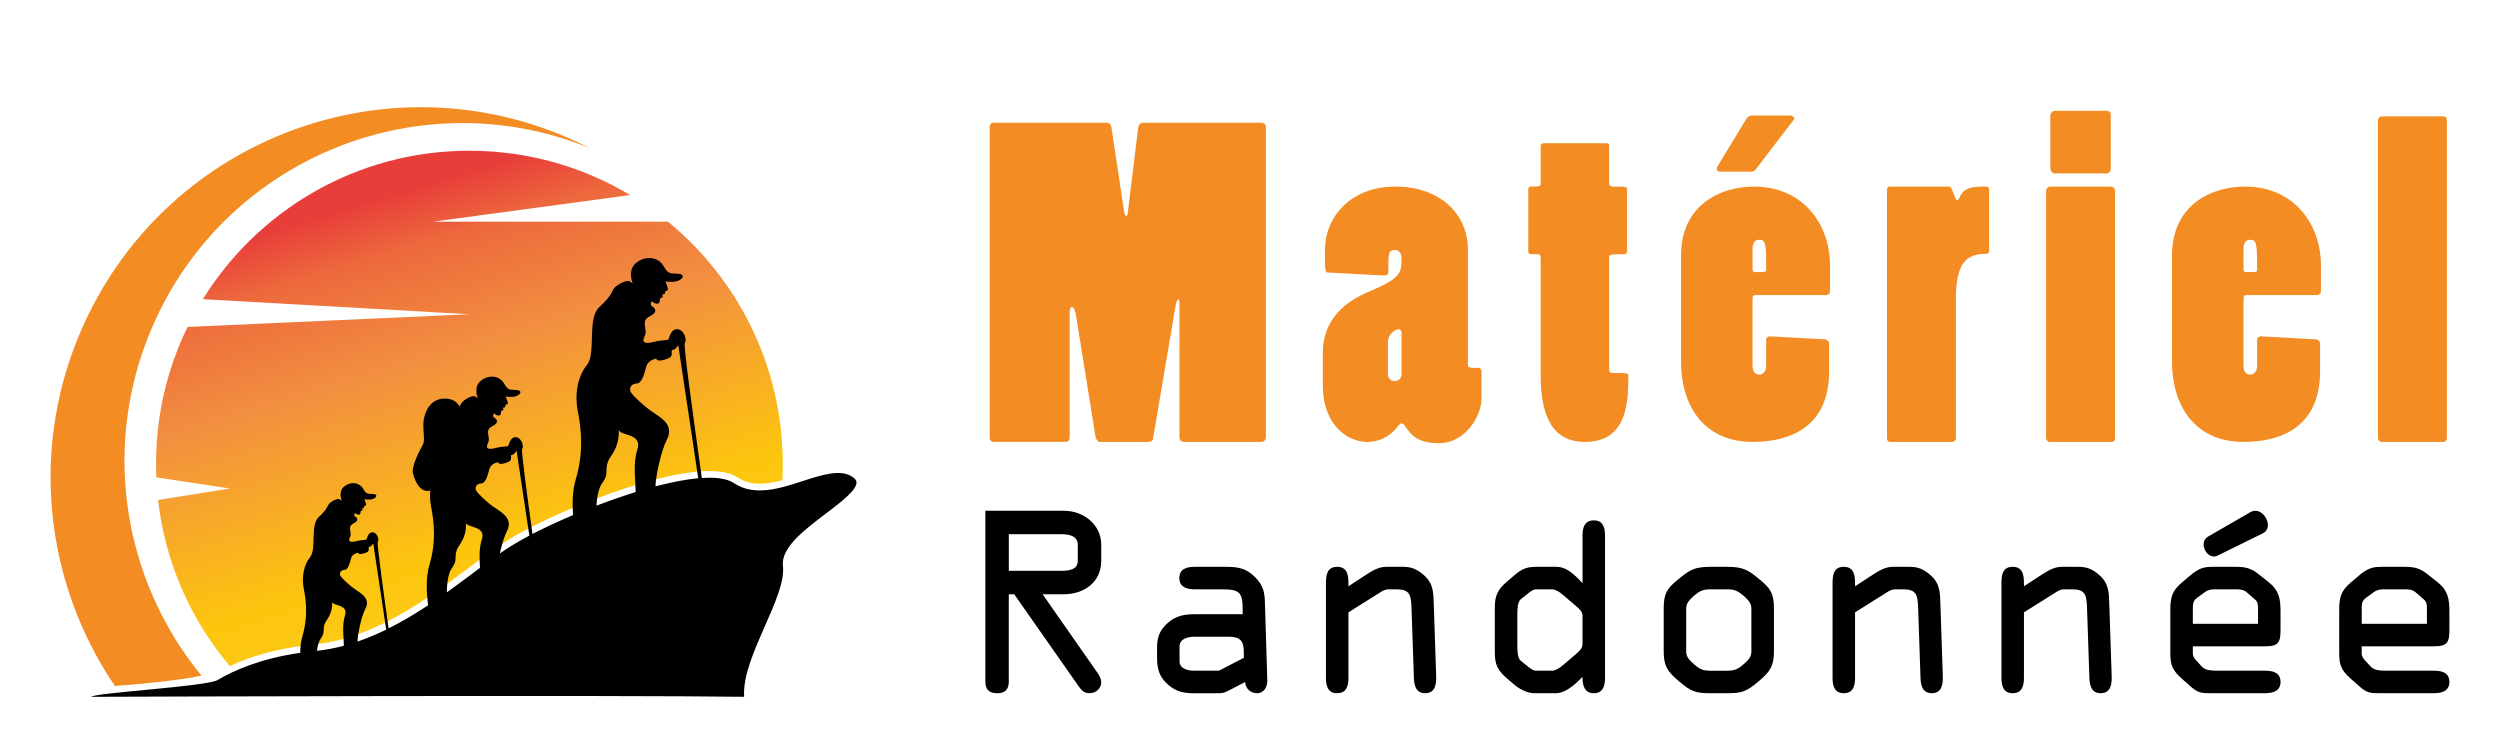<?xml version="1.0" encoding="utf-8"?>
<!-- Generator: Adobe Illustrator 16.0.0, SVG Export Plug-In . SVG Version: 6.00 Build 0)  -->
<!DOCTYPE svg PUBLIC "-//W3C//DTD SVG 1.1//EN" "http://www.w3.org/Graphics/SVG/1.1/DTD/svg11.dtd">
<svg version="1.1" id="Calque_1" xmlns:x="http://ns.adobe.com/Extensibility/1.0/" xmlns:i="http://ns.adobe.com/AdobeIllustrator/10.0/" xmlns:graph="http://ns.adobe.com/Graphs/1.0/"
	 xmlns="http://www.w3.org/2000/svg" xmlns:xlink="http://www.w3.org/1999/xlink" x="0px" y="0px" width="200px" height="60px"
	 viewBox="0 0 200 60" enable-background="new 0 0 200 60" xml:space="preserve">
<g>
	<path d="M80.705,54.52c0,0.6-0.263,0.938-0.938,0.938s-0.938-0.338-0.938-0.938V40.861h6.304c1.483,0,2.965,1.051,2.965,2.721
		v1.295c0,1.762-1.463,2.662-2.965,2.662h-1.726l4.221,6.043c0.206,0.281,0.469,0.637,0.469,0.994c0,0.525-0.432,0.881-0.957,0.881
		c-0.375,0-0.619-0.225-0.826-0.523l-5.179-7.395h-0.432V54.52z M80.705,45.664h4.166c0.525,0,1.351-0.037,1.351-0.787v-1.295
		c0-0.75-0.769-0.846-1.332-0.846h-4.184V45.664z"/>
	<path d="M95.585,47.146c-0.526,0-1.238-0.113-1.238-0.9c0-0.768,0.638-0.9,1.238-0.9h2.477c0.938,0,1.614,0.094,2.326,0.807
		c0.694,0.695,0.788,1.238,0.808,2.139l0.188,6.115c0.018,0.527-0.244,1.051-0.845,1.051c-0.469,0-0.938-0.393-0.919-0.9
		l-1.239,0.641c-0.506,0.26-0.526,0.26-1.106,0.26h-1.726c-0.807,0-1.389-0.094-2.045-0.637c-0.751-0.619-0.939-1.275-0.939-2.215
		v-0.787c0-0.863,0.206-1.408,0.882-2.008c0.619-0.545,1.313-0.674,2.102-0.674h3.864v-0.414c0-1.352-0.3-1.576-1.595-1.576H95.585z
		 M95.565,50.938c-0.487,0-1.201,0.131-1.201,0.787v1.199c0,0.602,0.733,0.732,1.164,0.732h1.989l1.99-1.031V52.23
		c0-0.994-0.281-1.293-1.276-1.293H95.565z"/>
	<path d="M107.875,48.986v5.232c0,0.621-0.13,1.238-0.9,1.238c-0.769,0-0.9-0.617-0.9-1.238v-7.541c0-0.656,0.076-1.332,0.9-1.332
		c0.808,0,0.9,0.676,0.9,1.313v0.205v0.039l1.465-0.957c0.469-0.301,0.976-0.6,1.558-0.6h1.331c0.694,0,1.126,0.188,1.67,0.656
		c0.807,0.695,0.77,1.463,0.807,2.439l0.188,5.666c0.018,0.637-0.075,1.35-0.883,1.35c-0.731,0-0.881-0.617-0.9-1.219l-0.188-5.555
		c-0.037-1.105-0.131-1.537-1.219-1.537h-0.602c-0.188,0-0.374,0.055-0.563,0.168L107.875,48.986z"/>
	<path d="M124.521,45.346c0.618,0,1.125,0.338,1.782,0.994l0.299,0.318v-3.791c0-0.617,0.132-1.238,0.902-1.238
		c0.769,0,0.899,0.621,0.899,1.238v11.334c0,0.619-0.131,1.256-0.899,1.256c-0.714,0-0.902-0.6-0.902-1.199v-0.113l-0.394,0.393
		c-0.563,0.527-1.182,0.92-1.727,0.92h-1.744c-0.601,0-1.276-0.412-1.538-0.637l-0.619-0.527c-0.751-0.637-0.995-1.125-0.995-2.08
		V48.59c0-0.955,0.244-1.443,0.995-2.08l0.619-0.527c0.563-0.488,0.976-0.637,1.727-0.637H124.521z M121.386,51.5
		c0,0.504,0,1.145,0.282,1.369l0.544,0.432c0.225,0.186,0.45,0.355,0.675,0.355h1.276c0.226,0,0.544-0.15,0.881-0.449l1.032-0.881
		c0.264-0.227,0.525-0.451,0.525-0.789v-2.271c0-0.338-0.262-0.563-0.525-0.787l-1.032-0.883c-0.337-0.299-0.655-0.449-0.881-0.449
		h-1.276c-0.225,0-0.45,0.168-0.675,0.357l-0.544,0.43c-0.282,0.227-0.282,0.863-0.282,1.371V51.5z"/>
	<path d="M133.095,48.703c0-1.199,0.244-1.613,1.145-2.344c0.882-0.732,1.294-1.014,2.551-1.014h1.426
		c1.258,0,1.67,0.281,2.553,1.014c0.9,0.73,1.145,1.145,1.145,2.344V52.1c0,1.182-0.301,1.631-1.239,2.42
		c-0.938,0.789-1.313,0.938-2.458,0.938h-1.426c-1.145,0-1.52-0.148-2.458-0.938c-0.938-0.789-1.237-1.238-1.237-2.42V48.703z
		 M134.896,52.1c0,0.375,0.131,0.619,0.657,1.068c0.394,0.338,0.675,0.488,1.237,0.488h1.426c0.564,0,0.846-0.15,1.239-0.488
		c0.525-0.449,0.656-0.693,0.656-1.068v-3.396c0-0.373-0.131-0.617-0.656-1.068c-0.394-0.338-0.675-0.488-1.239-0.488h-1.426
		c-0.563,0-0.844,0.15-1.237,0.488c-0.526,0.451-0.657,0.695-0.657,1.068V52.1z"/>
	<path d="M148.405,48.986v5.232c0,0.621-0.13,1.238-0.9,1.238c-0.769,0-0.9-0.617-0.9-1.238v-7.541c0-0.656,0.076-1.332,0.9-1.332
		c0.808,0,0.9,0.676,0.9,1.313v0.205v0.039l1.465-0.957c0.469-0.301,0.976-0.6,1.558-0.6h1.331c0.694,0,1.126,0.188,1.67,0.656
		c0.807,0.695,0.77,1.463,0.807,2.439l0.188,5.666c0.018,0.637-0.075,1.35-0.883,1.35c-0.731,0-0.881-0.617-0.9-1.219l-0.188-5.555
		c-0.037-1.105-0.131-1.537-1.219-1.537h-0.602c-0.188,0-0.374,0.055-0.563,0.168L148.405,48.986z"/>
	<path d="M161.916,48.986v5.232c0,0.621-0.131,1.238-0.9,1.238c-0.769,0-0.9-0.617-0.9-1.238v-7.541c0-0.656,0.075-1.332,0.9-1.332
		c0.807,0,0.9,0.676,0.9,1.313v0.205v0.039l1.464-0.957c0.47-0.301,0.977-0.6,1.558-0.6h1.332c0.694,0,1.126,0.188,1.67,0.656
		c0.807,0.695,0.77,1.463,0.807,2.439l0.188,5.666c0.018,0.637-0.076,1.35-0.883,1.35c-0.731,0-0.881-0.617-0.9-1.219l-0.188-5.555
		c-0.037-1.105-0.131-1.537-1.219-1.537h-0.602c-0.188,0-0.375,0.055-0.563,0.168L161.916,48.986z"/>
	<path d="M176.928,55.457c-0.751,0-1.05,0-1.613-0.486l-0.77-0.678c-0.713-0.637-0.919-1.049-0.919-2.025v-3.471
		c0-0.955,0.132-1.52,0.882-2.158l0.638-0.543c0.845-0.73,1.257-0.75,1.989-0.75h1.651c0.881,0,1.294,0.094,1.988,0.656l0.731,0.582
		c0.826,0.656,0.938,1.35,0.938,2.344v1.447c0,1.031-0.169,1.33-1.239,1.33h-5.778v0.602c0,0.168,0.132,0.393,0.263,0.523
		l0.45,0.488c0.245,0.264,0.602,0.338,1.201,0.338h3.864c0.602,0,1.239,0.133,1.239,0.9c0,0.789-0.713,0.9-1.239,0.9H176.928z
		 M175.427,49.904h5.216v-1.09c0-0.336,0.02-0.617-0.225-0.842l-0.694-0.602c-0.226-0.205-0.581-0.225-0.863-0.225h-1.52
		c-0.338,0-0.619,0-0.919,0.205l-0.619,0.451c-0.226,0.17-0.376,0.301-0.376,0.826V49.904z M180.061,40.955
		c0.095-0.055,0.245-0.094,0.376-0.094c0.544,0,1.032,0.656,0.994,1.199c-0.019,0.244-0.131,0.469-0.394,0.602l-3.584,1.764
		c-0.112,0.057-0.225,0.094-0.337,0.094c-0.47,0-0.826-0.508-0.826-0.957c0-0.244,0.095-0.486,0.356-0.637L180.061,40.955z"/>
	<path d="M190.438,55.457c-0.751,0-1.05,0-1.614-0.486l-0.769-0.678c-0.713-0.637-0.919-1.049-0.919-2.025v-3.471
		c0-0.955,0.132-1.52,0.882-2.158l0.637-0.543c0.846-0.73,1.258-0.75,1.99-0.75h1.651c0.881,0,1.294,0.094,1.988,0.656l0.731,0.582
		c0.826,0.656,0.938,1.35,0.938,2.344v1.447c0,1.031-0.169,1.33-1.239,1.33h-5.778v0.602c0,0.168,0.131,0.393,0.263,0.523
		l0.45,0.488c0.244,0.264,0.602,0.338,1.201,0.338h3.864c0.602,0,1.239,0.133,1.239,0.9c0,0.789-0.714,0.9-1.239,0.9H190.438z
		 M188.938,49.904h5.216v-1.09c0-0.336,0.02-0.617-0.226-0.842l-0.694-0.602c-0.225-0.205-0.58-0.225-0.862-0.225h-1.52
		c-0.338,0-0.619,0-0.92,0.205l-0.619,0.451c-0.225,0.17-0.375,0.301-0.375,0.826V49.904z"/>
</g>
<g>
	<path fill="#F28C23" d="M79.446,35.354c-0.136,0-0.273-0.17-0.273-0.307V10.159c0-0.17,0.103-0.34,0.273-0.34h9.124
		c0.17,0,0.307,0.136,0.34,0.34l1.022,6.776c0.034,0.238,0.102,0.34,0.17,0.34c0.068,0,0.135-0.136,0.135-0.374l0.818-6.708
		c0.034-0.204,0.17-0.374,0.375-0.374h9.464c0.238,0,0.375,0.136,0.375,0.374v24.82c0,0.203-0.171,0.34-0.375,0.34h-6.162
		c-0.204,0-0.375-0.137-0.375-0.375V24.322c0-0.271-0.033-0.374-0.102-0.374s-0.137,0.136-0.238,0.681l-1.771,10.453
		c-0.034,0.203-0.204,0.271-0.375,0.271h-3.847c-0.17,0-0.306-0.137-0.375-0.375l-1.566-9.737c-0.102-0.579-0.238-0.681-0.341-0.681
		c-0.102,0-0.17,0.17-0.17,0.442v9.975c0,0.238-0.103,0.375-0.34,0.375H79.446z"/>
	<path fill="#F28C23" d="M106.232,21.803c-0.238,0-0.238-0.17-0.238-1.771c0-2.689,2.077-5.106,5.617-5.106
		c3.746,0,5.822,2.349,5.822,5.005v9.226c0,0.273,0.104,0.273,0.852,0.273c0.137,0,0.238,0.134,0.238,0.271v2.112
		c0,1.67-1.465,3.643-3.37,3.643c-1.566,0-2.179-0.51-2.69-1.293c-0.17-0.238-0.271-0.307-0.34-0.307
		c-0.033,0-0.17,0.068-0.375,0.34c-0.375,0.512-1.191,1.158-2.382,1.158c-1.431,0-3.542-1.191-3.542-4.597v-2.519
		c0-2.689,1.805-4.12,3.677-4.902c2.485-1.056,2.622-1.43,2.622-2.622c0-0.477-0.205-0.715-0.512-0.715
		c-0.543,0-0.543,0.205-0.543,1.771c0,0.17-0.137,0.272-0.307,0.272L106.232,21.803z M112.123,26.604
		c0-0.135-0.068-0.238-0.205-0.271c-0.203,0-0.885,0.306-0.885,1.053v2.521c0,0.407,0.273,0.577,0.545,0.577
		c0.273,0,0.545-0.17,0.545-0.577V26.604z"/>
	<path fill="#F28C23" d="M123.251,20.578c0-0.136-0.068-0.238-0.205-0.238c-0.714,0-0.782,0-0.782-0.238V15.13
		c0-0.102,0.068-0.204,0.136-0.204c0.783,0,0.852,0,0.852-0.238v-2.996c0-0.137,0.102-0.238,0.238-0.238h4.902
		c0.34,0,0.34,0.068,0.34,0.307v2.859c0,0.204,0.104,0.307,0.273,0.307c1.055,0,1.157,0,1.157,0.238v4.937
		c0,0.136-0.103,0.238-0.238,0.238c-1.056,0-1.192,0-1.192,0.272v8.953c0,0.136,0.104,0.273,0.205,0.273
		c1.191,0,1.328,0,1.328,0.206c0,1.939,0,5.311-3.474,5.311c-2.042,0-3.54-1.258-3.54-5.346V20.578z"/>
	<path fill="#F28C23" d="M134.483,20.441c0-4.017,3.099-5.515,5.855-5.515c3.848,0,6.061,2.961,6.061,6.298v2.077
		c0,0.17-0.136,0.306-0.307,0.306h-5.686c-0.137,0-0.204,0.103-0.204,0.272v5.344c0,0.546,0.238,0.75,0.545,0.75
		c0.238,0,0.545-0.204,0.545-0.716v-2.076c0-0.136,0.102-0.273,0.307-0.273l4.392,0.24c0.204,0.033,0.34,0.17,0.34,0.374v2.179
		c0,4.358-2.996,5.653-6.128,5.653c-3.643,0-5.72-2.588-5.72-6.469V20.441z M137.548,13.734c-0.103,0-0.204-0.102-0.204-0.238
		c0-0.068,0.033-0.136,0.067-0.204l2.315-3.813c0.103-0.136,0.272-0.238,0.409-0.238h3.098c0.17,0,0.306,0.136,0.306,0.272
		c0,0.034-0.033,0.068-0.067,0.102l-2.996,3.916c-0.103,0.136-0.238,0.204-0.375,0.204H137.548z M140.203,21.599
		c0,0.103,0.103,0.17,0.204,0.17c0.783,0,0.886,0,0.886-0.17c0-2.179-0.035-2.417-0.579-2.417c-0.272,0-0.511,0.205-0.511,0.715
		V21.599z"/>
	<path fill="#F28C23" d="M150.957,15.198c0-0.17,0.068-0.272,0.203-0.272h4.801c0.205,0,0.443,1.089,0.613,1.089
		c0.068,0,0.137-0.068,0.205-0.238c0.34-0.817,1.089-0.851,2.144-0.851c0.102,0,0.205,0.102,0.205,0.238v4.903
		c0,0.136-0.068,0.238-0.238,0.238c-1.737,0-2.417,0.919-2.417,3.677v11.064c0,0.17-0.137,0.307-0.307,0.307h-4.971
		c-0.137,0-0.238-0.102-0.238-0.271V15.198z"/>
	<path fill="#F28C23" d="M169.201,35.082c0,0.135-0.104,0.271-0.238,0.271h-5.006c-0.135,0-0.271-0.17-0.271-0.307V15.335
		c0-0.239,0.137-0.409,0.34-0.409h4.835c0.204,0,0.341,0.17,0.341,0.34V35.082z M168.86,13.496c0,0.205-0.137,0.375-0.341,0.375
		h-4.154c-0.17,0-0.34-0.204-0.34-0.409V9.241c0-0.171,0.17-0.375,0.34-0.375h4.188c0.136,0,0.307,0.103,0.307,0.272V13.496z"/>
	<path fill="#F28C23" d="M173.76,20.441c0-4.017,3.099-5.515,5.855-5.515c3.849,0,6.061,2.961,6.061,6.298v2.077
		c0,0.17-0.137,0.306-0.307,0.306h-5.686c-0.135,0-0.203,0.103-0.203,0.272v5.344c0,0.546,0.238,0.75,0.545,0.75
		c0.238,0,0.544-0.204,0.544-0.716v-2.076c0-0.136,0.103-0.273,0.307-0.273l4.392,0.24c0.205,0.033,0.34,0.17,0.34,0.374v2.179
		c0,4.358-2.995,5.653-6.127,5.653c-3.644,0-5.721-2.588-5.721-6.469V20.441z M179.48,21.599c0,0.103,0.102,0.17,0.203,0.17
		c0.783,0,0.886,0,0.886-0.17c0-2.179-0.034-2.417-0.579-2.417c-0.271,0-0.51,0.205-0.51,0.715V21.599z"/>
	<path fill="#F28C23" d="M190.506,35.354c-0.137,0-0.272-0.17-0.272-0.307V9.717c0-0.306,0.136-0.408,0.375-0.408h4.8
		c0.238,0,0.341,0.102,0.341,0.306v25.467c0,0.135-0.137,0.271-0.272,0.271H190.506z"/>
</g>
<linearGradient id="SVGID_1_" gradientUnits="userSpaceOnUse" x1="42.759" y1="54.383" x2="31.069" y2="15.652">
	<stop  offset="0" style="stop-color:#FBEB46"/>
	<stop  offset="7.863463e-004" style="stop-color:#FBEB46"/>
	<stop  offset="0.068" style="stop-color:#FCDB31"/>
	<stop  offset="0.136" style="stop-color:#FDD020"/>
	<stop  offset="0.206" style="stop-color:#FDC813"/>
	<stop  offset="0.281" style="stop-color:#FDC60D"/>
	<stop  offset="0.668" style="stop-color:#F28F40"/>
	<stop  offset="0.888" style="stop-color:#ED693C"/>
	<stop  offset="1" style="stop-color:#E83E3A"/>
</linearGradient>
<path fill="url(#SVGID_1_)" d="M53.438,17.735H34.629l15.784-2.13c-3.761-2.252-8.16-3.547-12.863-3.547
	c-9.004,0-16.899,4.749-21.319,11.876l21.319,1.206l-22.545,1.016c-1.617,3.314-2.523,7.037-2.523,10.971
	c0,0.355,0.007,0.707,0.021,1.059l5.871,0.893l-5.73,0.92c0.574,5.031,2.637,9.609,5.737,13.287c1.542-0.721,3.751-1.439,6.72-1.729
	c4.826-0.473,9.003-3.592,12.359-6.1c1.133-0.846,2.203-1.643,3.183-2.258c2.146-1.338,6.037-3.053,9.463-4.164
	c3.119-1.01,7.195-1.975,8.909-0.834c1.03,0.686,2.281,0.561,3.571,0.219c0.022-0.428,0.034-0.859,0.034-1.293
	C62.62,29.313,59.043,22.333,53.438,17.735z"/>
<path d="M68.234,38.174c-0.961-0.68-2.442-0.199-4.01,0.309c-1.815,0.59-3.871,1.26-5.508,0.166c-0.432-0.289-1.097-0.43-1.97-0.43
	c-0.191,0-0.39,0.008-0.599,0.02c-0.568-4.063-1.501-10.708-1.364-10.805c0.184-0.133,0-1.036-0.563-1.097
	c-0.566-0.062-0.676,0.736-0.75,0.823c-0.075,0.085-0.542,0.024-1.193,0.196c-0.651,0.172-0.982,0.074-0.701-0.479
	c0.283-0.552-0.38-1.179,0.382-1.56c0.76-0.38,0.403-0.7,0.213-0.811c-0.189-0.111-0.086-0.332-0.037-0.386
	c0.049-0.056,0.211,0.227,0.487,0.171c0.275-0.055,0.074-0.393,0.232-0.436c0.16-0.043,0.197-0.147,0.147-0.215
	c-0.048-0.067-0.019-0.098,0.105-0.098c0.123,0,0.086-0.203,0.135-0.259c0.05-0.055,0.202,0.031,0.191-0.159
	c-0.012-0.191-0.201-0.621-0.201-0.621s0.5,0.106,0.926-0.008c0.424-0.116,0.751-0.558,0.072-0.599
	c-0.679-0.04-0.76,0.05-1.162-0.639c-0.402-0.688-1.392-0.843-2.154-0.246c-0.762,0.598-0.294,1.662-0.294,1.662s0,0-0.236-0.162
	c-0.237-0.164-1.083,0.278-1.295,0.605c-0.212,0.327-0.147,0.524-1.147,1.458c-0.999,0.933-0.229,3.684-0.982,4.619
	c-0.754,0.933-1,2.358-0.737,3.684c0.262,1.328,0.508,3.26-0.164,5.486c-0.254,0.842-0.282,1.877-0.216,2.844
	c-1.221,0.516-2.324,1.037-3.242,1.51c-0.443-3.189-0.92-6.744-0.828-6.809c0.157-0.111,0-0.881-0.481-0.93
	c-0.48-0.055-0.575,0.625-0.636,0.695c-0.064,0.074-0.461,0.025-1.016,0.168c-0.552,0.148-0.833,0.064-0.594-0.404
	c0.24-0.471-0.324-1.004,0.324-1.33c0.647-0.32,0.345-0.596,0.181-0.686c-0.161-0.096-0.072-0.285-0.029-0.332
	c0.04-0.047,0.178,0.195,0.413,0.146c0.233-0.047,0.063-0.334,0.198-0.371c0.135-0.035,0.167-0.125,0.125-0.182
	c-0.042-0.061-0.015-0.084,0.088-0.084c0.105,0,0.074-0.172,0.115-0.221c0.041-0.047,0.173,0.027,0.164-0.137
	c-0.012-0.16-0.173-0.525-0.173-0.525s0.426,0.09,0.788-0.006c0.362-0.1,0.641-0.477,0.061-0.51
	c-0.577-0.035-0.646,0.041-0.986-0.543c-0.343-0.585-1.186-0.718-1.833-0.208c-0.648,0.507-0.251,1.414-0.251,1.414s0,0-0.202-0.141
	c-0.203-0.139-0.92,0.236-1.099,0.518c-0.061,0.092-0.097,0.176-0.148,0.273c-0.071-0.107-0.174-0.232-0.32-0.361
	c-0.396-0.34-1.73-0.557-2.318,0.664s0.005,2.168-0.336,2.799c-0.342,0.627-0.922,1.773-0.759,2.313
	c0.2,0.67,0.608,1.527,1.376,1.316c-0.039,0.426-0.018,0.869,0.067,1.297c0.224,1.129,0.432,2.773-0.141,4.668
	c-0.287,0.955-0.231,2.207-0.105,3.215c-1,0.662-2.053,1.299-3.155,1.846c-0.394-2.816-0.957-6.861-0.868-6.924
	c0.127-0.092,0-0.719-0.391-0.76c-0.391-0.043-0.466,0.508-0.519,0.57c-0.05,0.061-0.373,0.018-0.823,0.135
	c-0.449,0.119-0.679,0.053-0.484-0.33c0.196-0.381-0.262-0.816,0.264-1.078c0.526-0.264,0.28-0.486,0.148-0.561
	c-0.131-0.076-0.059-0.23-0.024-0.268c0.033-0.039,0.144,0.156,0.335,0.117s0.05-0.271,0.161-0.299
	c0.111-0.031,0.136-0.104,0.102-0.152c-0.033-0.045-0.012-0.066,0.073-0.066c0.085,0,0.06-0.139,0.093-0.178
	c0.034-0.037,0.14,0.021,0.131-0.109c-0.008-0.131-0.138-0.432-0.138-0.432s0.346,0.074,0.64-0.002
	c0.294-0.082,0.52-0.385,0.05-0.416c-0.469-0.027-0.527,0.035-0.803-0.441c-0.278-0.477-0.963-0.582-1.489-0.168
	c-0.526,0.412-0.204,1.148-0.204,1.148s0,0-0.164-0.113c-0.164-0.113-0.747,0.191-0.894,0.42c-0.147,0.225-0.103,0.361-0.792,1.008
	c-0.692,0.643-0.159,2.545-0.68,3.191c-0.521,0.645-0.69,1.627-0.509,2.547c0.182,0.918,0.351,2.252-0.113,3.793
	c-0.12,0.395-0.167,0.857-0.169,1.322c-3.182,0.459-5.338,1.418-6.627,2.184c-0.867,0.512-9.759,1.004-10.113,1.338
	c4.644-0.02,41.939-0.141,52.251-0.002c-0.111-1.635,0.786-3.674,1.657-5.648c0.816-1.852,1.589-3.602,1.445-4.809
	c-0.175-1.457,1.653-2.846,3.42-4.189c1.218-0.924,2.476-1.879,2.466-2.5C68.519,38.543,68.517,38.375,68.234,38.174z
	 M50.921,30.685c0.492-0.016,0.654-0.951,0.778-1.359c0.123-0.41,0.5-0.574,0.794-0.639c0.09,0.271,0.589,0.147,1.017-0.041
	c0.429-0.188,0.081-0.638,0.301-0.647c0.222-0.007,0.449-0.394,0.449-0.394l1.598,10.655c-0.962,0.086-2.108,0.305-3.416,0.646
	c0-0.031,0-0.064,0.002-0.098c0.016-0.607,0.392-2.619,0.899-3.619c0.509-0.998-0.098-1.555-0.966-2.115
	c-0.868-0.557-1.735-1.424-1.901-1.686C50.31,31.127,50.43,30.701,50.921,30.685z M38.486,38.676
	c0.419-0.014,0.558-0.807,0.664-1.154c0.104-0.35,0.424-0.49,0.674-0.545c0.078,0.23,0.501,0.127,0.866-0.033
	c0.364-0.164,0.068-0.545,0.257-0.551c0.187-0.008,0.38-0.336,0.38-0.336l1.02,6.793c-0.558,0.295-1.036,0.568-1.419,0.807
	c-0.305,0.188-0.62,0.4-0.943,0.625c0.138-0.629,0.333-1.324,0.563-1.773c0.432-0.85-0.083-1.324-0.822-1.799
	c-0.738-0.471-1.476-1.211-1.616-1.432C37.967,39.053,38.069,38.691,38.486,38.676z M27.552,45.594
	c0.339-0.01,0.452-0.656,0.537-0.939c0.085-0.281,0.345-0.396,0.549-0.441c0.063,0.186,0.407,0.102,0.703-0.027
	c0.296-0.131,0.056-0.439,0.208-0.449c0.153-0.006,0.311-0.27,0.311-0.27l1.036,6.902c-0.742,0.363-1.505,0.686-2.291,0.955
	c-0.001-0.039-0.001-0.074,0-0.113c0.011-0.42,0.271-1.813,0.623-2.504c0.352-0.689-0.068-1.074-0.668-1.459s-1.2-0.986-1.315-1.168
	C27.129,45.898,27.213,45.607,27.552,45.594z M25.65,51.107c0.476-0.631,0.011-0.805,0.498-1.506
	c0.487-0.701,0.409-1.232,0.43-1.447c0.057,0.348,1.325,0.17,1.019,1.096c-0.267,0.813-0.075,1.877-0.095,2.412
	c-0.698,0.184-1.412,0.324-2.144,0.406C25.406,51.662,25.501,51.307,25.65,51.107z M35.744,47.389
	c0.008-0.789,0.132-1.568,0.402-1.93c0.587-0.777,0.014-0.988,0.615-1.85c0.598-0.865,0.5-1.52,0.529-1.785
	c0.069,0.432,1.629,0.209,1.252,1.352c-0.233,0.709-0.183,1.574-0.141,2.25c-0.205,0.154-0.41,0.307-0.619,0.465
	C37.132,46.375,36.453,46.883,35.744,47.389z M47.713,40.453c0.046-0.754,0.193-1.441,0.457-1.793
	c0.688-0.916,0.016-1.162,0.72-2.178c0.705-1.014,0.589-1.785,0.623-2.098c0.082,0.508,1.914,0.248,1.474,1.59
	c-0.372,1.129-0.132,2.592-0.137,3.389c-0.19,0.061-0.383,0.119-0.579,0.184C49.398,39.83,48.541,40.137,47.713,40.453z"/>
<g>
	<path fill="#F28C23" d="M12.443,25.569C18.519,12.38,33.875,6.413,47.185,11.851c-0.372-0.19-0.749-0.375-1.132-0.552
		C31.197,4.457,13.609,10.952,6.768,25.807c-4.509,9.789-3.225,20.766,2.426,29.072c1.433-0.107,4.91-0.396,6.929-0.824
		C9.75,46.305,7.964,35.295,12.443,25.569z"/>
</g>
</svg>
